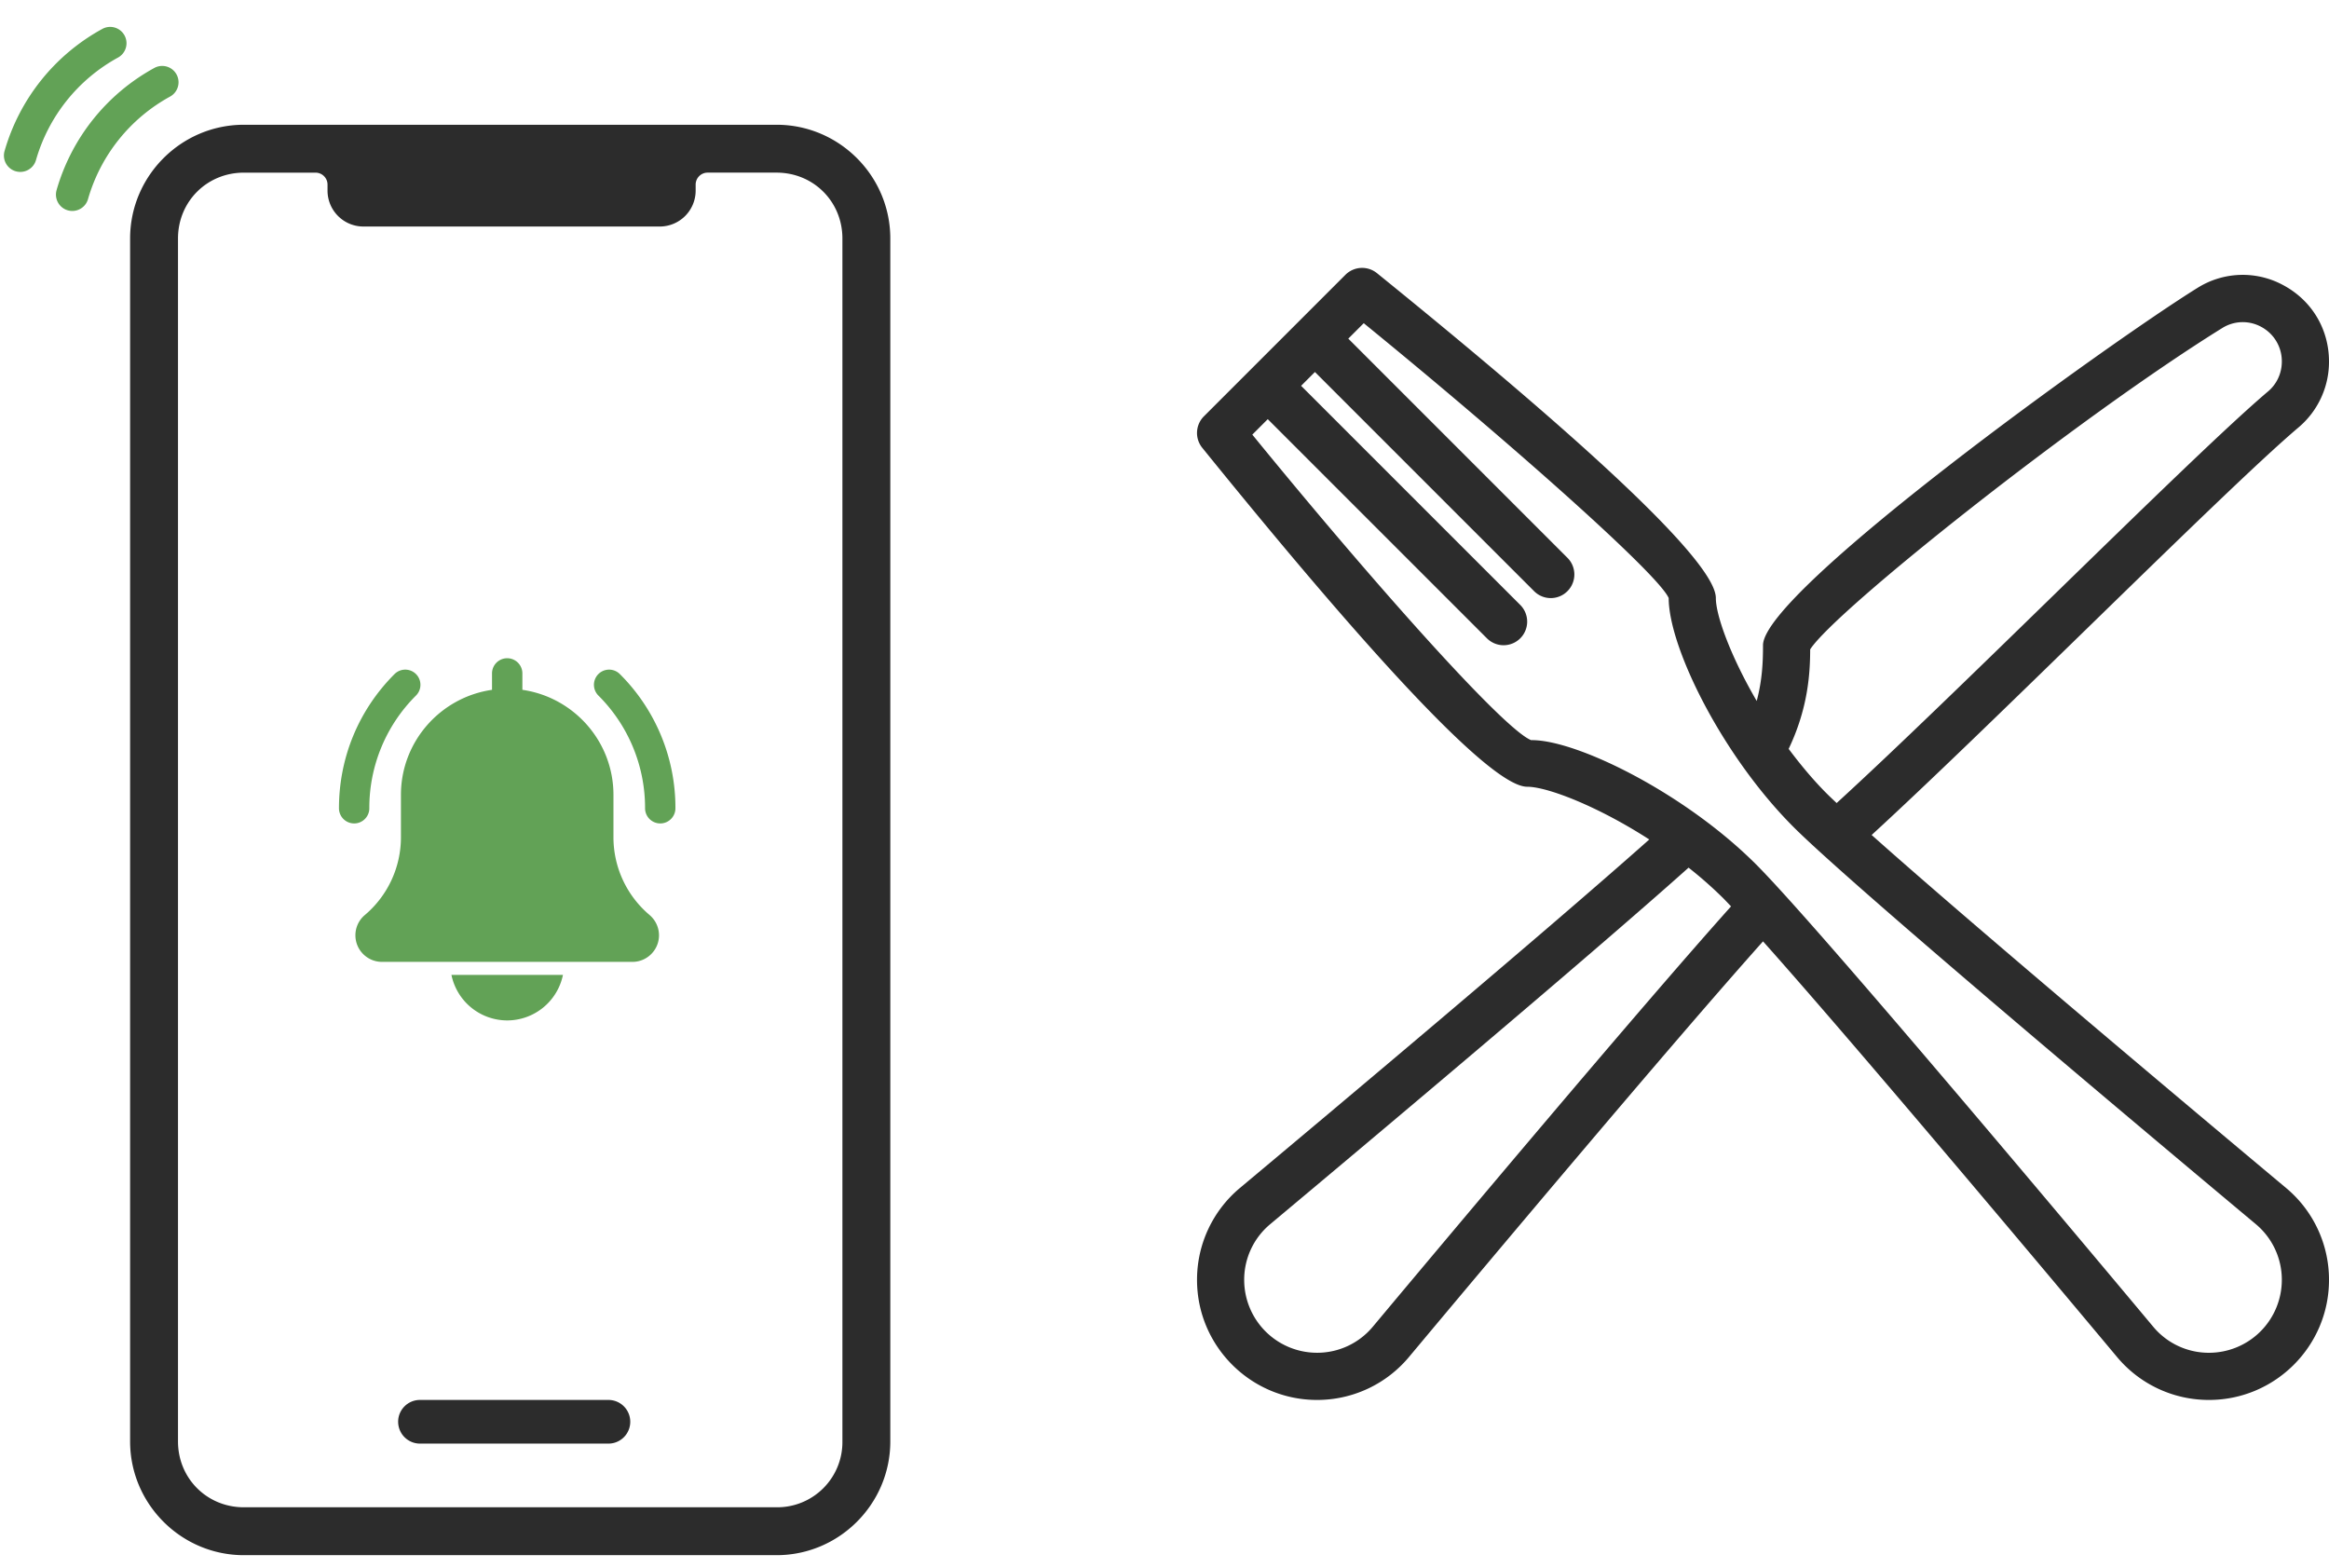 <svg width="153" height="103" fill="none" xmlns="http://www.w3.org/2000/svg"><path fill-rule="evenodd" clip-rule="evenodd" d="M26.155 93.394c0-.792.642-1.434 1.433-1.434H39.97a1.434 1.434 0 010 2.868H27.59a1.434 1.434 0 01-1.434-1.434z" fill="#2C2C2C"/><path fill-rule="evenodd" clip-rule="evenodd" d="M16.019 8.195c-4.112 0-7.472 3.36-7.472 7.471v79.02c0 4.111 3.36 7.471 7.472 7.471h34.998c4.111 0 7.47-3.36 7.47-7.471v-79.02c0-4.112-3.359-7.471-7.47-7.471H16.019zm0 3.146h4.71a.787.787 0 01.787.786v.393a2.36 2.36 0 002.36 2.36H43.34a2.36 2.36 0 002.36-2.36v-.393a.787.787 0 01.786-.787h4.53c2.423 0 4.325 1.902 4.325 4.326v79.02a4.282 4.282 0 01-4.325 4.325H16.019c-2.424 0-4.326-1.902-4.326-4.325v-79.02c0-2.424 1.902-4.325 4.326-4.325z" fill="#2C2C2C"/><g clip-path="url(#clip0_66_471)" fill="#62A256"><path d="M43.374 54.09a.997.997 0 01-.997-.996 10.41 10.41 0 00-3.067-7.405.996.996 0 111.41-1.41 12.383 12.383 0 013.651 8.815c0 .55-.446.997-.997.997zm-20.109 0a.997.997 0 01-.997-.996c0-3.33 1.296-6.46 3.65-8.815a.996.996 0 111.41 1.41 10.403 10.403 0 00-3.066 7.405c0 .55-.446.997-.997.997zm19.408 6.015a6.68 6.68 0 01-2.373-5.11v-2.78c0-3.51-2.606-6.415-5.983-6.901v-1.078a.997.997 0 10-1.995 0v1.078c-3.377.486-5.983 3.391-5.983 6.9v2.78a6.687 6.687 0 01-2.38 5.12 1.735 1.735 0 00-.611 1.324c0 .963.782 1.746 1.745 1.746h16.454c.962 0 1.745-.783 1.745-1.746 0-.51-.223-.993-.62-1.333zM33.32 67.03a3.746 3.746 0 003.663-2.992h-7.327a3.745 3.745 0 003.663 2.992z"/></g><g clip-path="url(#clip1_66_471)"><path d="M150.187 78.041c-5.148-4.304-20.289-17-27.232-23.192 3.758-3.446 9.021-8.57 14.139-13.555 5.86-5.708 11.396-11.099 13.904-13.217A5.643 5.643 0 00153 23.752c0-2.097-1.091-3.957-2.919-4.973a5.583 5.583 0 00-5.728.137c-5.71 3.542-28.535 19.934-28.535 23.469 0 1.042-.042 2.268-.414 3.66-1.707-2.927-2.684-5.608-2.684-6.759 0-2.204-7.491-9.384-22.264-21.344a1.55 1.55 0 00-2.07.109l-9.295 9.295a1.547 1.547 0 00-.11 2.07c11.96 14.774 19.14 22.264 21.345 22.264 1.315 0 4.622 1.272 8.021 3.464-6.869 6.106-20.87 17.857-26.894 22.894a7.848 7.848 0 00-2.816 6.04c0 4.346 3.536 7.882 7.882 7.882a7.848 7.848 0 006.04-2.819c5.177-6.189 17.284-20.614 23.26-27.304 6.166 6.907 18.942 22.143 23.263 27.31a7.844 7.844 0 006.035 2.813c4.347 0 7.883-3.536 7.883-7.882a7.847 7.847 0 00-2.813-6.037zm-31.27-35.384c1.629-2.545 17.625-15.249 27.07-21.108a2.534 2.534 0 012.587-.064 2.56 2.56 0 011.327 2.267c0 .76-.328 1.473-.901 1.957-2.594 2.19-8.167 7.618-14.068 13.366-5.2 5.066-10.544 10.268-14.276 13.676-.233-.22-.473-.446-.644-.617-.919-.919-1.744-1.921-2.509-2.94 1.271-2.667 1.41-4.937 1.414-6.537zM90.182 87.153a4.755 4.755 0 01-3.663 1.708 4.788 4.788 0 01-4.784-4.784 4.75 4.75 0 011.706-3.66c6.19-5.179 20.784-17.428 27.487-23.422a26.867 26.867 0 012.246 1.977c.15.15.355.368.544.567-5.939 6.63-18.287 21.34-23.536 27.614zm54.935 1.709a4.75 4.75 0 01-3.658-1.703c-6.573-7.86-22.275-26.557-26.095-30.377-4.669-4.67-11.735-8.164-14.729-8.164l-.047.002c-1.825-.71-10.574-10.571-18.319-20.07l1.015-1.016L97.681 41.93c.303.302.7.454 1.096.454a1.55 1.55 0 001.095-2.645L85.475 25.343l.908-.907 14.397 14.396a1.545 1.545 0 002.191 0 1.549 1.549 0 000-2.19L88.574 22.245l1.015-1.015c9.5 7.744 19.359 16.483 20.033 18.056 0 3.229 3.507 10.346 8.2 15.039 3.82 3.82 22.516 19.52 30.377 26.093a4.758 4.758 0 011.702 3.66 4.788 4.788 0 01-4.784 4.784z" fill="#2C2C2C"/></g><path d="M4.45 13.815a1.074 1.074 0 01-.732-1.33 13.335 13.335 0 016.42-8.021 1.073 1.073 0 111.035 1.88 11.201 11.201 0 00-5.392 6.738c-.165.57-.761.898-1.33.733zM1.031 11.25A1.074 1.074 0 01.3 9.92 13.335 13.335 0 016.72 1.9a1.073 1.073 0 111.035 1.88 11.202 11.202 0 00-5.392 6.738c-.165.57-.761.897-1.33.732z" fill="#62A256"/><defs><clipPath id="clip0_66_471"><path fill="#fff" transform="translate(21.369 43.24)" d="M0 0h23.933v23.933H0z"/></clipPath><clipPath id="clip1_66_471"><path fill="#fff" transform="translate(78.637 17.597)" d="M0 0h74.363v74.363H0z"/></clipPath></defs></svg>